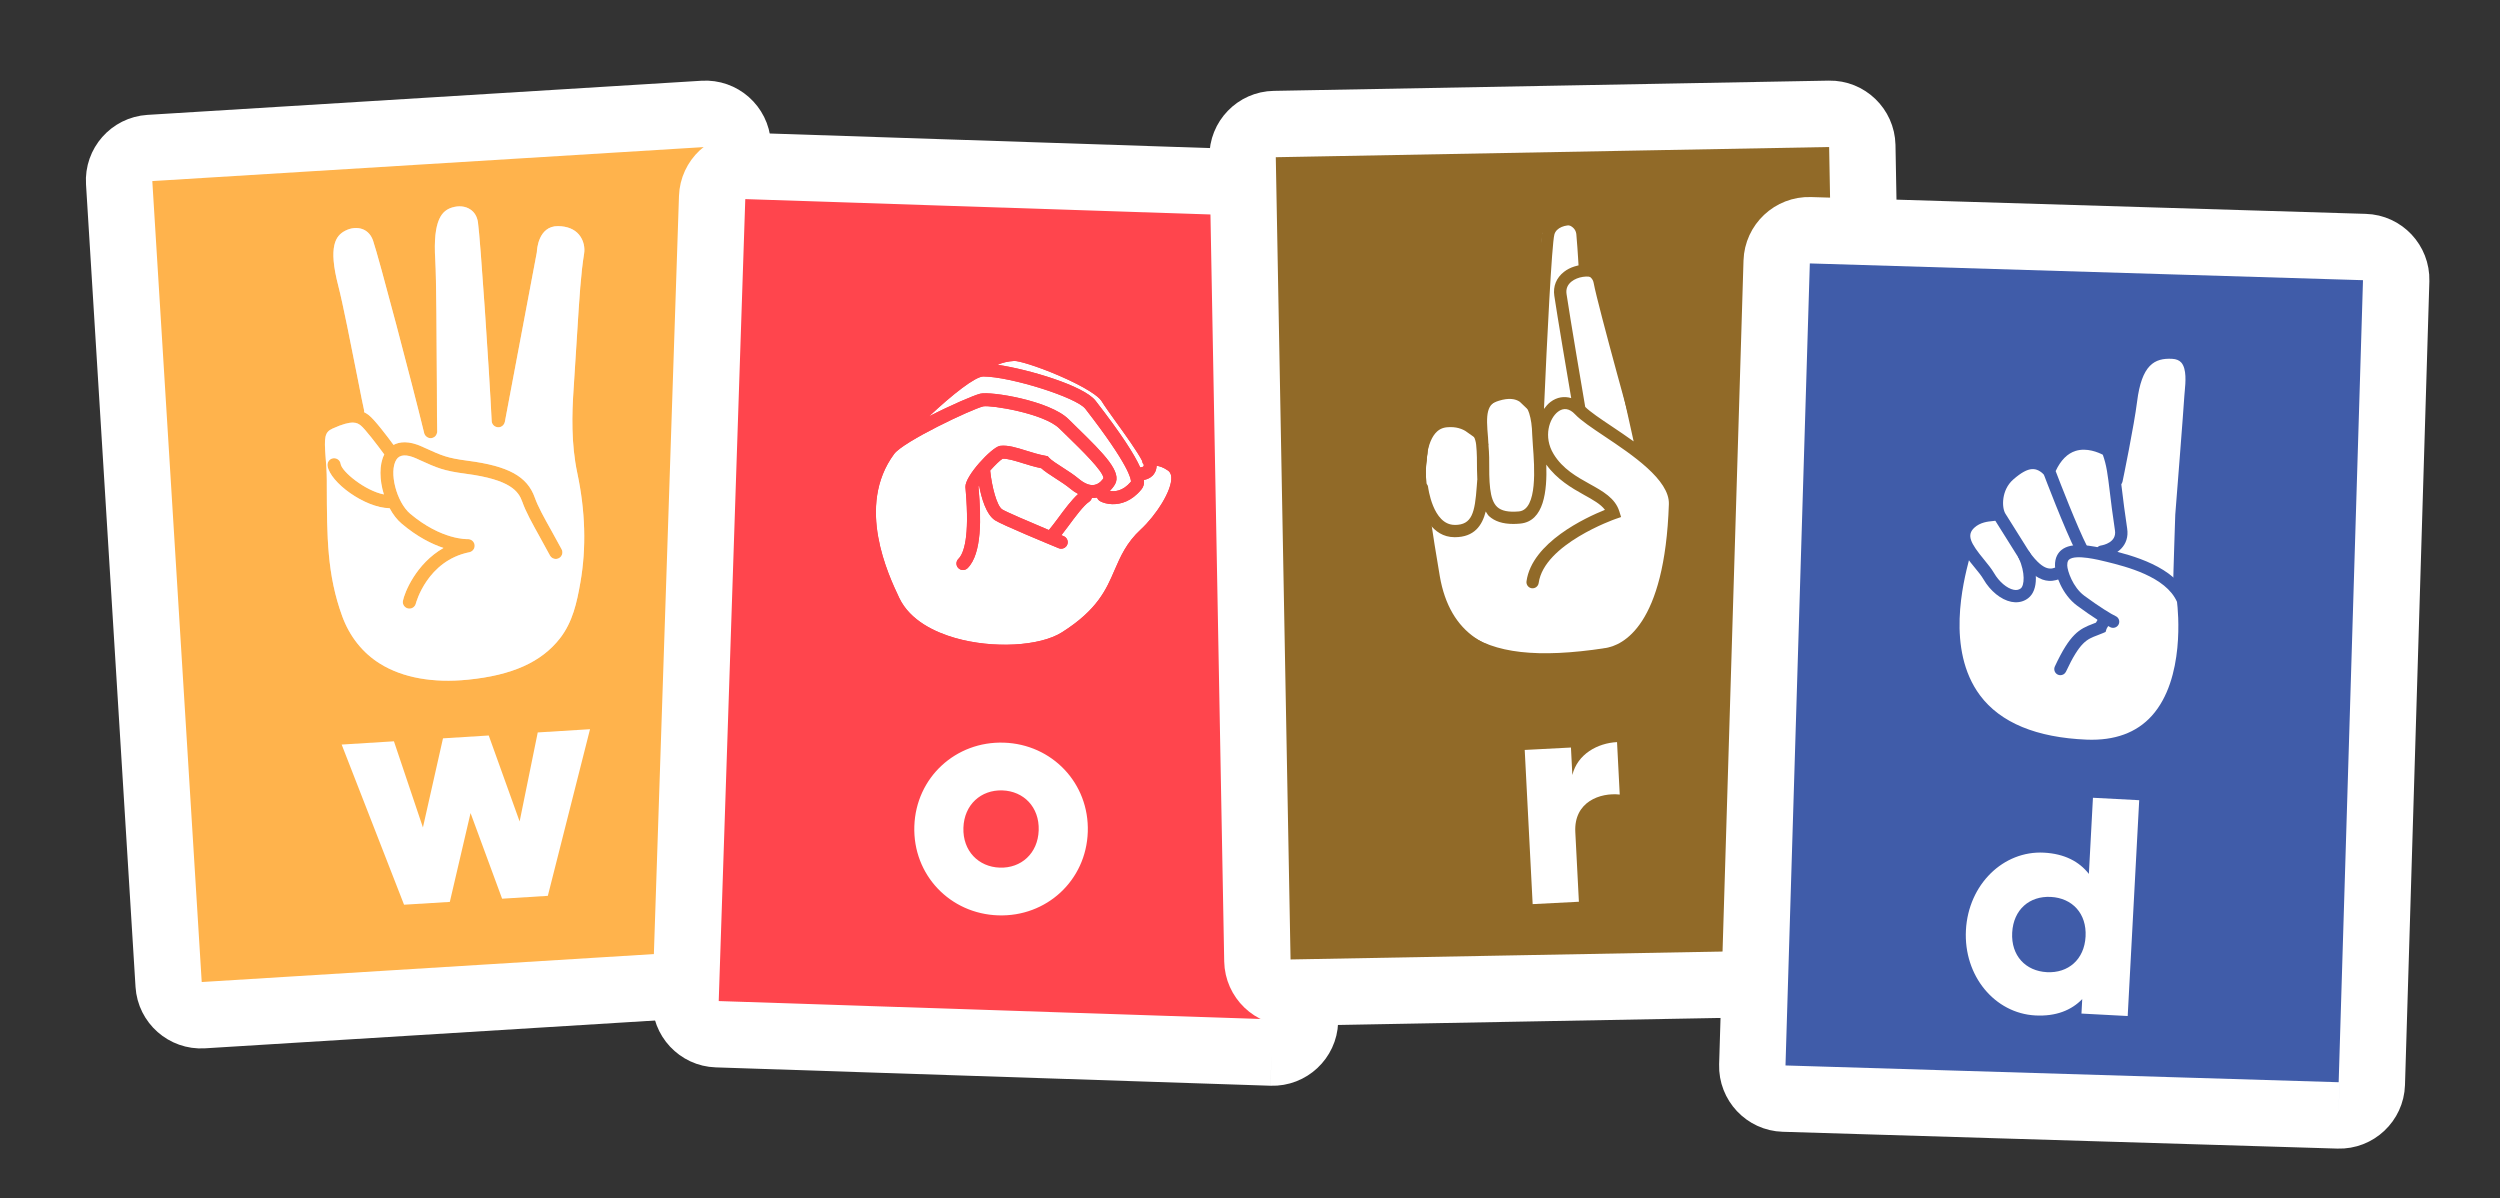 <?xml version="1.0" encoding="iso-8859-1"?>
<!-- Generator: Adobe Illustrator 15.0.0, SVG Export Plug-In . SVG Version: 6.00 Build 0)  -->
<!DOCTYPE svg PUBLIC "-//W3C//DTD SVG 1.1//EN" "http://www.w3.org/Graphics/SVG/1.1/DTD/svg11.dtd">
<svg version="1.1" id="&#x5716;&#x5C64;_1" xmlns="http://www.w3.org/2000/svg" xmlns:xlink="http://www.w3.org/1999/xlink" x="0px"
	 y="0px" width="113px" height="54.167px" viewBox="-5.5 0 113 54.167" style="enable-background:new -5.5 0 113 54.167;"
	 xml:space="preserve">
<rect x="-5.5" y="0" width="113" height="54.167" fill="#333333" stroke="none"/>
<g>
	<path style="fill:#FFB34C;stroke:#FFFFFF;stroke-width:3;stroke-miterlimit:10;" d="M28.716,44.339L3.673,45.887
		c-0.803,0.05-1.5-0.566-1.55-1.369L-0.115,8.242C-0.166,7.439,0.451,6.741,1.253,6.69l25.043-1.543
		c0.803-0.052,1.5,0.565,1.55,1.37l2.24,36.275C30.134,43.595,29.519,44.292,28.716,44.339"/>
	<polygon style="fill:#FFFFFF;" points="21.169,32.96 19.262,40.492 17.195,40.621 15.769,36.75 14.832,40.766 12.763,40.893 
		9.943,33.654 12.306,33.507 13.616,37.401 14.523,33.373 16.591,33.244 17.987,37.13 18.806,33.106 	"/>
	<path style="fill:#FAD0A3;" d="M20.572,15.276c0.124-1.986,0.181-2.893,0.329-3.823c0.037-0.234-0.006-0.578-0.234-0.852
		c-0.208-0.246-0.526-0.374-0.941-0.382c-0.909-0.009-0.958,1.101-0.96,1.148l-0.005,0.045l-1.444,7.658
		c-0.003,0.012-0.007,0.021-0.01,0.029c-0.003,0.009-0.004,0.017-0.007,0.023c-0.005,0.008-0.008,0.018-0.013,0.027
		c-0.004,0.01-0.009,0.02-0.015,0.026c-0.003,0.005-0.007,0.009-0.01,0.015c-0.01,0.011-0.019,0.023-0.028,0.032
		c0,0.003-0.001,0.003-0.001,0.003c-0.053,0.052-0.121,0.085-0.196,0.087c-0.004,0-0.007,0-0.01,0c0,0-0.002,0-0.003,0
		c-0.04,0-0.078-0.007-0.114-0.023c-0.003,0-0.003,0-0.005,0c-0.017-0.007-0.032-0.016-0.046-0.026
		c-0.005-0.001-0.008-0.005-0.012-0.008c-0.011-0.008-0.022-0.017-0.032-0.025c-0.005-0.006-0.009-0.011-0.015-0.016
		c-0.007-0.01-0.016-0.018-0.022-0.029c-0.004-0.004-0.008-0.013-0.013-0.019c-0.005-0.01-0.011-0.02-0.016-0.028
		c-0.002-0.01-0.006-0.017-0.009-0.026c-0.002-0.01-0.007-0.019-0.01-0.028c-0.002-0.011-0.003-0.021-0.005-0.03
		c0-0.007-0.002-0.016-0.002-0.024c-0.109-2.271-0.51-8.207-0.62-8.981c-0.038-0.264-0.161-0.467-0.356-0.59
		c-0.219-0.144-0.512-0.171-0.805-0.083c-0.446,0.135-0.886,0.521-0.769,2.377c0.05,0.814,0.062,3.642,0.073,5.705
		c0.002,0.989,0.007,1.921,0.014,2.019c0.001,0.004,0,0.004,0,0.008c0.001,0.017,0.001,0.031,0,0.049
		c-0.002,0.002,0,0.002-0.002,0.005c-0.014,0.12-0.099,0.226-0.225,0.256c-0.018,0.005-0.035,0.008-0.051,0.01
		c-0.078,0.005-0.152-0.024-0.21-0.072c-0.002,0-0.002-0.002-0.002-0.002c-0.012-0.009-0.022-0.02-0.033-0.032
		c-0.004-0.003-0.006-0.007-0.01-0.012c-0.008-0.01-0.014-0.018-0.019-0.028c-0.005-0.007-0.01-0.015-0.012-0.021
		c-0.005-0.008-0.008-0.017-0.012-0.024c-0.003-0.009-0.006-0.019-0.01-0.027c0-0.004-0.001-0.006-0.002-0.01
		c-0.537-2.214-2.055-7.963-2.311-8.702c-0.086-0.25-0.245-0.427-0.463-0.514c-0.241-0.094-0.535-0.069-0.805,0.073
		c-0.412,0.218-0.771,0.683-0.305,2.48c0.205,0.791,0.593,2.757,0.877,4.193c0.133,0.68,0.26,1.319,0.283,1.4
		c0.012,0.041,0.013,0.084,0.008,0.122c0.075,0.038,0.146,0.084,0.218,0.139c0.265,0.208,0.841,0.97,1.112,1.34
		c0.27-0.143,0.682-0.199,1.295,0.08l0.102,0.048c0.806,0.365,1.021,0.464,1.956,0.588c1.842,0.24,2.693,0.71,3.032,1.667
		c0.14,0.395,0.41,0.886,0.757,1.504c0.142,0.256,0.295,0.532,0.456,0.831c0.078,0.145,0.022,0.328-0.123,0.403
		c-0.144,0.078-0.324,0.024-0.405-0.122c-0.156-0.293-0.309-0.568-0.45-0.822c-0.358-0.646-0.641-1.152-0.796-1.596
		c-0.17-0.477-0.521-1.008-2.549-1.275c-1.022-0.134-1.301-0.262-2.125-0.636l-0.103-0.048c-0.459-0.209-0.769-0.191-0.918,0.045
		c-0.348,0.551,0.004,1.922,0.626,2.446c1.422,1.196,2.585,1.147,2.597,1.147c0.154-0.008,0.291,0.106,0.313,0.261
		c0.02,0.155-0.082,0.299-0.236,0.331c-1.909,0.385-2.416,2.299-2.42,2.319c-0.032,0.131-0.146,0.224-0.273,0.23
		c-0.025,0.003-0.053,0-0.079-0.006c-0.16-0.034-0.263-0.185-0.233-0.343c0.068-0.363,0.586-1.679,1.835-2.393
		c-0.52-0.173-1.176-0.494-1.886-1.094c-0.215-0.18-0.4-0.424-0.549-0.702c-1.13-0.015-2.699-1.173-2.807-1.919
		c-0.021-0.163,0.091-0.314,0.254-0.339c0.164-0.021,0.314,0.09,0.338,0.254C9.946,21.319,11,22.18,11.85,22.348
		c-0.203-0.654-0.219-1.352,0.018-1.807c-0.338-0.463-0.877-1.161-1.059-1.306c-0.161-0.124-0.36-0.28-1.277,0.135
		c-0.363,0.164-0.385,0.392-0.316,1.291c0.026,0.308,0.053,0.659,0.054,1.068v0.208c0.007,2.341,0.013,4.033,0.694,5.909
		c0.337,0.925,0.931,1.672,1.721,2.157c1.011,0.627,2.377,0.875,3.955,0.719c2.009-0.199,3.334-0.797,4.173-1.875
		c0.571-0.737,0.761-1.611,0.919-2.521c0.274-1.565,0.226-3.229-0.139-4.944c-0.283-1.332-0.242-2.697-0.174-3.738
		C20.483,16.71,20.532,15.935,20.572,15.276z"/>
	<path style="fill:#FFFFFF;" d="M20.595,21.383c0.364,1.716,0.413,3.379,0.139,4.944c-0.158,0.909-0.348,1.783-0.919,2.521
		c-0.839,1.079-2.164,1.676-4.173,1.875c-1.578,0.157-2.944-0.091-3.955-0.718c-0.79-0.486-1.384-1.233-1.721-2.158
		c-0.682-1.876-0.688-3.568-0.694-5.909V21.73c-0.001-0.409-0.027-0.761-0.054-1.068c-0.068-0.899-0.047-1.127,0.316-1.291
		c0.917-0.415,1.116-0.259,1.277-0.135c0.182,0.145,0.721,0.843,1.059,1.306c-0.236,0.455-0.221,1.152-0.018,1.807
		c-0.85-0.168-1.904-1.029-1.955-1.381c-0.023-0.164-0.174-0.274-0.338-0.254c-0.163,0.024-0.275,0.176-0.254,0.339
		c0.107,0.746,1.677,1.904,2.807,1.919c0.148,0.278,0.334,0.522,0.549,0.702c0.71,0.6,1.366,0.921,1.886,1.094
		c-1.249,0.714-1.767,2.029-1.835,2.393c-0.029,0.158,0.073,0.309,0.233,0.343c0.026,0.006,0.054,0.009,0.079,0.006
		c0.127-0.007,0.241-0.1,0.273-0.23c0.004-0.021,0.511-1.935,2.42-2.319c0.154-0.032,0.256-0.176,0.236-0.331
		c-0.021-0.154-0.158-0.269-0.313-0.261c-0.012,0-1.175,0.049-2.597-1.147c-0.622-0.524-0.974-1.896-0.626-2.446
		c0.149-0.236,0.459-0.254,0.918-0.045l0.103,0.048c0.824,0.374,1.103,0.502,2.125,0.636c2.028,0.268,2.379,0.799,2.549,1.275
		c0.155,0.443,0.438,0.95,0.796,1.596c0.142,0.254,0.294,0.529,0.45,0.822c0.081,0.146,0.262,0.2,0.405,0.122
		c0.146-0.075,0.201-0.259,0.123-0.403c-0.161-0.299-0.314-0.575-0.456-0.831c-0.347-0.618-0.617-1.109-0.757-1.504
		c-0.339-0.957-1.19-1.427-3.032-1.667c-0.935-0.124-1.15-0.223-1.956-0.588l-0.102-0.048c-0.613-0.279-1.025-0.223-1.295-0.08
		c-0.271-0.37-0.848-1.132-1.112-1.34c-0.071-0.055-0.143-0.101-0.218-0.139c0.005-0.038,0.004-0.081-0.008-0.122
		c-0.023-0.081-0.15-0.721-0.283-1.4c-0.284-1.437-0.672-3.402-0.877-4.193c-0.467-1.798-0.107-2.263,0.305-2.48
		c0.27-0.143,0.563-0.167,0.805-0.073c0.218,0.087,0.377,0.264,0.463,0.514c0.256,0.739,1.773,6.488,2.311,8.702
		c0.001,0.004,0.002,0.006,0.002,0.01c0.004,0.009,0.007,0.019,0.01,0.027c0.004,0.008,0.007,0.017,0.012,0.024
		c0.002,0.007,0.007,0.015,0.012,0.021c0.005,0.011,0.011,0.019,0.019,0.028c0.004,0.005,0.006,0.009,0.01,0.012
		c0.011,0.013,0.021,0.023,0.033,0.032c0,0,0,0.002,0.002,0.002c0.058,0.048,0.132,0.077,0.21,0.072
		c0.016-0.002,0.033-0.005,0.051-0.01c0.126-0.03,0.211-0.136,0.225-0.256c0.002-0.003,0-0.003,0.002-0.005
		c0.001-0.018,0.001-0.032,0-0.049c0-0.004,0.001-0.004,0-0.008c-0.007-0.098-0.012-1.029-0.014-2.019
		c-0.012-2.063-0.023-4.891-0.073-5.705c-0.117-1.856,0.322-2.242,0.769-2.377c0.293-0.088,0.586-0.061,0.805,0.083
		c0.195,0.123,0.318,0.326,0.356,0.59c0.11,0.774,0.511,6.71,0.62,8.981c0,0.009,0.002,0.018,0.002,0.024
		c0.002,0.009,0.003,0.02,0.005,0.03c0.003,0.01,0.008,0.019,0.01,0.028c0.003,0.01,0.007,0.017,0.009,0.026
		c0.005,0.009,0.011,0.019,0.016,0.028c0.005,0.006,0.009,0.015,0.013,0.019c0.007,0.012,0.016,0.02,0.022,0.029
		c0.006,0.005,0.01,0.01,0.015,0.016c0.01,0.009,0.021,0.018,0.032,0.025c0.004,0.003,0.007,0.007,0.012,0.008
		c0.014,0.011,0.029,0.02,0.046,0.026c0.002,0,0.002,0,0.005,0c0.036,0.017,0.074,0.023,0.114,0.023c0.001,0,0.003,0,0.003,0
		c0.003,0,0.006,0,0.01,0c0.075-0.002,0.144-0.035,0.196-0.087c0,0,0.001,0,0.001-0.003c0.01-0.009,0.019-0.021,0.028-0.032
		c0.003-0.006,0.007-0.01,0.01-0.015c0.006-0.007,0.011-0.017,0.015-0.026c0.005-0.01,0.008-0.02,0.013-0.027
		c0.003-0.007,0.004-0.015,0.007-0.023c0.003-0.008,0.007-0.018,0.01-0.029l1.444-7.658l0.005-0.045
		c0.002-0.048,0.051-1.157,0.96-1.148c0.415,0.008,0.733,0.136,0.941,0.382c0.229,0.273,0.271,0.617,0.234,0.852
		c-0.148,0.931-0.205,1.837-0.329,3.823c-0.04,0.659-0.089,1.435-0.15,2.369C20.353,18.686,20.312,20.051,20.595,21.383z"/>
</g>
<g>
	<path style="fill:#FF454D;stroke:#FFFFFF;stroke-width:3;stroke-miterlimit:10;" d="M51.975,47.576l-25.076-0.83
		c-0.803-0.025-1.439-0.707-1.413-1.511l1.203-36.326c0.026-0.803,0.706-1.439,1.508-1.41l25.077,0.83
		c0.804,0.025,1.438,0.705,1.414,1.509l-1.203,36.326C53.458,46.966,52.779,47.602,51.975,47.576"/>
	<path style="fill:#FFFFFF;" d="M35.828,37.341c0.074-2.203,1.875-3.846,4.049-3.773c2.174,0.071,3.863,1.831,3.791,4.034
		s-1.875,3.847-4.049,3.772C37.444,41.304,35.755,39.546,35.828,37.341 M41.449,37.528c0.035-1.05-0.682-1.771-1.644-1.802
		c-0.961-0.031-1.724,0.641-1.759,1.688c-0.035,1.051,0.684,1.771,1.644,1.803C40.651,39.25,41.414,38.578,41.449,37.528"/>
	<path style="fill:#FFFFFF;" d="M44.02,18.114c1.179,1.52,1.76,2.435,2.019,3.013c0.049-0.003,0.115-0.017,0.145-0.044
		c0.011-0.011,0.018-0.033,0.016-0.07c0-0.007-0.01-0.023-0.012-0.031c-0.009-0.012-0.02-0.02-0.027-0.032
		c-0.021-0.038-0.031-0.078-0.035-0.119c-0.201-0.401-0.797-1.229-1.146-1.711c-0.28-0.391-0.546-0.759-0.696-1.003
		c-0.121-0.196-0.697-0.611-1.922-1.141c-1.037-0.446-1.837-0.671-2.018-0.661c-0.281,0.018-0.524,0.072-0.754,0.174
		C41.013,16.697,43.498,17.44,44.02,18.114z"/>
	<path style="fill:#FFFFFF;" d="M44.664,22.187c0.205,0.04,0.578,0.032,0.955-0.415c0.01-0.1-0.056-0.71-2.063-3.297
		c-0.396-0.511-3.366-1.449-4.604-1.458c-0.365-0.003-1.373,0.787-2.459,1.802c1-0.515,2.035-0.956,2.313-1.024
		c0.48-0.116,3.145,0.316,3.992,1.152c0.119,0.121,0.246,0.243,0.373,0.367c1.273,1.239,2.039,2.027,1.727,2.576
		C44.875,21.932,44.796,22.058,44.664,22.187z"/>
	<path style="fill:#FFFFFF;" d="M43.233,22.329c-0.12-0.066-0.239-0.143-0.36-0.244c-0.181-0.15-0.427-0.311-0.666-0.464
		c-0.261-0.169-0.49-0.316-0.643-0.457c-0.307-0.063-0.598-0.153-0.857-0.234c-0.342-0.106-0.664-0.206-0.889-0.196
		c-0.113,0.064-0.344,0.29-0.563,0.535c0.074,0.733,0.3,1.593,0.543,1.756c0.156,0.103,1.201,0.552,2.111,0.934
		c0.108-0.126,0.254-0.32,0.41-0.529C42.613,23.03,42.938,22.593,43.233,22.329z"/>
	<path style="fill:#FFFFFF;" d="M47.291,21.268c-0.205-0.145-0.381-0.197-0.51-0.215c-0.01,0.223-0.105,0.37-0.189,0.452
		c-0.117,0.114-0.262,0.166-0.385,0.191c0.021,0.211-0.041,0.334-0.119,0.431c-0.436,0.53-0.93,0.673-1.32,0.662
		c-0.225-0.007-0.413-0.064-0.538-0.132c-0.069-0.037-0.117-0.099-0.142-0.166c-0.006,0-0.012,0.003-0.018,0.004
		c-0.07,0.014-0.145,0.011-0.218,0.01c-0.017,0.068-0.058,0.133-0.122,0.175c-0.247,0.161-0.646,0.702-0.938,1.096
		c-0.117,0.155-0.222,0.297-0.316,0.417c0.034,0.015,0.07,0.029,0.104,0.043c0.15,0.062,0.224,0.235,0.16,0.384
		c-0.049,0.117-0.162,0.187-0.281,0.183c-0.035,0-0.069-0.01-0.103-0.022c-0.429-0.177-2.581-1.065-2.883-1.266
		c-0.399-0.264-0.61-1.005-0.718-1.578c-0.01,0.021-0.024,0.045-0.028,0.061c0.002,0.033,0.007,0.081,0.013,0.141
		c0.102,1.204,0.16,2.884-0.505,3.543c-0.116,0.113-0.302,0.113-0.416-0.003c-0.116-0.113-0.114-0.301,0-0.415
		c0.25-0.247,0.511-0.983,0.333-3.075c-0.008-0.082-0.012-0.141-0.014-0.176c-0.023-0.494,1.176-1.776,1.549-1.856l0.031-0.005
		c0.345-0.038,0.723,0.08,1.162,0.217c0.283,0.089,0.574,0.179,0.875,0.233l0.102,0.02l0.068,0.074
		c0.092,0.106,0.351,0.272,0.599,0.431c0.255,0.165,0.519,0.334,0.726,0.508c0.27,0.226,0.511,0.321,0.715,0.284
		c0.236-0.043,0.38-0.249,0.412-0.304c0-0.306-1.01-1.289-1.615-1.878c-0.129-0.124-0.256-0.248-0.377-0.368
		c-0.695-0.686-3.1-1.067-3.44-1.001c-0.54,0.134-3.612,1.586-4.03,2.153c-1.74,2.356-0.254,5.479,0.231,6.505
		c0.493,1.037,1.644,1.558,2.521,1.81c1.711,0.492,3.836,0.381,4.84-0.258c1.601-1.016,1.996-1.929,2.375-2.811
		c0.265-0.61,0.535-1.24,1.184-1.836c0.684-0.632,1.418-1.758,1.379-2.364C47.429,21.384,47.35,21.309,47.291,21.268z"/>
	<path style="fill:#FF454D;" d="M47.63,20.788c-0.392-0.275-0.768-0.347-1.039-0.327c-0.2-0.368-0.566-0.896-1.135-1.686
		c-0.274-0.383-0.537-0.74-0.677-0.97c-0.522-0.845-3.815-2.117-4.473-2.076c-0.688,0.037-1.233,0.276-1.763,0.773
		c-0.012,0.011-0.02,0.025-0.028,0.039c-1.229,0.529-3.427,2.811-3.901,3.316c-0.055,0.058-0.08,0.131-0.078,0.204
		c-0.035,0.036-0.074,0.074-0.1,0.108c-1.949,2.64-0.35,6.002,0.177,7.107c0.587,1.233,1.896,1.834,2.89,2.12
		c0.676,0.195,1.402,0.303,2.111,0.326c1.266,0.043,2.469-0.184,3.204-0.65c1.757-1.111,2.205-2.155,2.603-3.075
		c0.262-0.603,0.486-1.125,1.041-1.638c0.687-0.633,1.625-1.931,1.564-2.836C48.007,21.209,47.871,20.955,47.63,20.788z
		 M40.341,16.314c0.182-0.01,0.98,0.215,2.019,0.661c1.224,0.529,1.8,0.944,1.921,1.141c0.151,0.244,0.418,0.612,0.697,1.003
		c0.35,0.482,0.943,1.31,1.146,1.711c0.004,0.041,0.014,0.081,0.035,0.119c0.008,0.013,0.019,0.021,0.026,0.032
		c0.002,0.008,0.011,0.024,0.013,0.031c0.002,0.037-0.006,0.06-0.017,0.07c-0.028,0.027-0.095,0.041-0.146,0.044
		c-0.258-0.578-0.838-1.493-2.018-3.013c-0.521-0.674-3.007-1.417-4.432-1.626C39.818,16.386,40.061,16.332,40.341,16.314z
		 M43.171,19.314c-0.127-0.124-0.254-0.246-0.373-0.367c-0.848-0.836-3.512-1.269-3.992-1.152c-0.276,0.068-1.313,0.51-2.313,1.024
		c1.086-1.015,2.094-1.805,2.459-1.802c1.236,0.009,4.207,0.947,4.604,1.458c2.007,2.587,2.07,3.197,2.063,3.297
		c-0.377,0.447-0.75,0.455-0.955,0.415c0.133-0.129,0.211-0.255,0.234-0.297C45.21,21.341,44.446,20.553,43.171,19.314z
		 M46.064,23.929c-0.646,0.596-0.919,1.226-1.184,1.836c-0.379,0.882-0.774,1.795-2.375,2.811c-1.004,0.639-3.129,0.75-4.84,0.258
		c-0.877-0.252-2.027-0.771-2.521-1.81c-0.485-1.025-1.974-4.148-0.231-6.505c0.418-0.567,3.49-2.02,4.03-2.153
		c0.343-0.066,2.745,0.315,3.44,1.001c0.121,0.12,0.248,0.244,0.377,0.368c0.605,0.589,1.615,1.572,1.615,1.878
		c-0.032,0.055-0.176,0.261-0.412,0.304c-0.205,0.037-0.445-0.059-0.715-0.284c-0.207-0.174-0.471-0.343-0.726-0.508
		c-0.248-0.158-0.507-0.324-0.599-0.431l-0.068-0.074l-0.102-0.02c-0.301-0.055-0.592-0.145-0.875-0.233
		c-0.439-0.137-0.817-0.255-1.162-0.217l-0.031,0.005c-0.373,0.08-1.573,1.362-1.549,1.856c0.002,0.035,0.006,0.094,0.014,0.176
		c0.178,2.092-0.083,2.828-0.333,3.075c-0.114,0.114-0.116,0.302,0,0.415c0.114,0.116,0.3,0.116,0.416,0.003
		c0.665-0.659,0.606-2.339,0.504-3.543c-0.005-0.06-0.01-0.107-0.012-0.141c0.004-0.016,0.019-0.04,0.028-0.061
		c0.106,0.573,0.318,1.314,0.718,1.578c0.302,0.2,2.454,1.089,2.883,1.266c0.032,0.013,0.065,0.022,0.103,0.022
		c0.119,0.004,0.232-0.065,0.281-0.183c0.063-0.148-0.01-0.322-0.16-0.384c-0.033-0.014-0.068-0.028-0.104-0.043
		c0.096-0.12,0.199-0.262,0.316-0.417c0.289-0.394,0.689-0.935,0.938-1.096c0.064-0.042,0.105-0.106,0.122-0.175
		c0.073,0.001,0.146,0.004,0.218-0.01c0.006-0.001,0.012-0.004,0.018-0.004c0.023,0.067,0.072,0.129,0.142,0.166
		c0.125,0.067,0.313,0.125,0.538,0.132c0.393,0.011,0.886-0.132,1.32-0.662c0.078-0.097,0.14-0.22,0.119-0.431
		c0.123-0.025,0.268-0.077,0.385-0.191c0.084-0.082,0.181-0.229,0.189-0.452c0.129,0.018,0.305,0.07,0.51,0.215
		c0.06,0.041,0.139,0.116,0.151,0.297C47.482,22.171,46.748,23.297,46.064,23.929z M41.91,23.958
		c-0.91-0.382-1.955-0.831-2.111-0.934c-0.243-0.163-0.469-1.022-0.543-1.756c0.22-0.245,0.449-0.471,0.563-0.535
		c0.225-0.01,0.547,0.09,0.889,0.196c0.262,0.081,0.551,0.172,0.857,0.234c0.15,0.141,0.382,0.288,0.643,0.457
		c0.239,0.153,0.485,0.313,0.666,0.464c0.121,0.102,0.24,0.178,0.36,0.244c-0.295,0.265-0.62,0.701-0.913,1.1
		C42.164,23.637,42.018,23.832,41.91,23.958z"/>
</g>
<g>
	<g>
		<path style="fill:#916A28;stroke:#FFFFFF;stroke-width:3;stroke-miterlimit:10;" d="M77.91,44.407l-25.086,0.461
			c-0.803,0.018-1.474-0.631-1.49-1.436L50.665,7.093c-0.016-0.804,0.632-1.474,1.433-1.486l25.088-0.463
			c0.803-0.016,1.472,0.63,1.49,1.434l0.669,36.34C79.358,43.721,78.712,44.391,77.91,44.407"/>
		<path style="fill:#FFFFFF;" d="M67.59,33.543l0.122,2.371c-0.871-0.096-2.079,0.316-2.008,1.695l0.162,3.15l-2.09,0.107
			l-0.359-6.969l2.09-0.109l0.063,1.242C65.802,34.083,66.712,33.588,67.59,33.543"/>
		<path style="fill:#FFFFFF;stroke:#916A28;stroke-miterlimit:10;" d="M68.982,20.218c0.006-0.038,0.024-0.072,0.014-0.112
			c-0.019-0.063-1.786-6.405-1.971-7.408c-0.065-0.35-0.298-0.612-0.654-0.736c-0.008-0.003-0.018-0.002-0.025-0.005
			c-0.002-0.028-0.018-0.472-0.096-1.398c-0.045-0.536-0.482-0.908-1.114-0.949c-0.597-0.038-1.275,0.255-1.411,0.891
			c-0.116,0.539-0.097,5.123-0.079,7.405c-0.055-0.052-0.103-0.114-0.165-0.156c-0.365-0.249-0.835-0.286-1.392-0.11
			c-0.811,0.255-0.986,0.841-0.978,1.487c-0.32-0.228-0.739-0.361-1.258-0.312c-1.243,0.12-1.349,1.723-1.354,1.792v0.027
			c0.005,0.11-0.004,0.174-0.018,0.26c-0.054,0.387-0.13,0.916,0.605,5.232c0.241,1.408,0.853,2.458,1.816,3.119
			c0.96,0.656,2.251,0.938,3.963,0.848c0.82-0.041,1.738-0.168,2.765-0.379c2.803-0.575,3.021-5.23,2.987-7.204
			C70.603,21.633,69.88,20.877,68.982,20.218z"/>
	</g>
	<path style="fill:#916A28;" d="M68.973,20.43c0.008-0.038,0.028-0.071,0.02-0.111c-0.016-0.064-1.454-6.489-1.587-7.5
		c-0.047-0.353-0.266-0.626-0.615-0.769c-0.008-0.003-0.018-0.003-0.025-0.006c0-0.028,0.007-0.473-0.023-1.401
		c-0.018-0.538-0.435-0.932-1.063-1.005c-0.594-0.068-1.287,0.189-1.455,0.817c-0.145,0.533-0.36,5.111-0.461,7.392
		c-0.052-0.055-0.097-0.119-0.156-0.164c-0.353-0.267-0.819-0.328-1.385-0.182c-0.822,0.213-1.028,0.79-1.053,1.435
		c-0.308-0.244-0.72-0.398-1.24-0.376c-1.247,0.056-1.436,1.652-1.443,1.72l-0.002,0.027c-0.001,0.11-0.013,0.173-0.03,0.259
		c-0.074,0.384-0.177,0.908,0.335,5.256c0.168,1.42,0.725,2.499,1.653,3.208c0.925,0.706,2.199,1.052,3.914,1.052
		c0.821,0,1.744-0.078,2.78-0.236c2.829-0.43,3.287-5.068,3.354-7.041C70.519,21.926,69.836,21.133,68.973,20.43z M66.856,12.89
		c0.115,0.881,1.145,5.532,1.485,7.061c-0.335-0.241-0.677-0.471-1.001-0.688c-0.512-0.342-0.949-0.638-1.188-0.869
		c-0.1-0.585-0.682-4.008-0.845-5.108c-0.033-0.228,0.044-0.417,0.229-0.563c0.276-0.216,0.734-0.287,1.044-0.161
		C66.746,12.63,66.835,12.737,66.856,12.89z M64.758,10.599c0.087-0.32,0.505-0.451,0.855-0.41c0.093,0.011,0.561,0.084,0.573,0.471
		c0.022,0.709,0.024,1.134,0.023,1.299c-0.363,0.004-0.738,0.11-1.016,0.328c-0.346,0.27-0.501,0.654-0.438,1.082
		c0.137,0.923,0.567,3.47,0.764,4.625c-0.314-0.093-0.642-0.049-0.936,0.174c-0.111,0.084-0.207,0.195-0.295,0.315
		C64.424,15.347,64.641,11.034,64.758,10.599z M62.36,18.037c0.156-0.04,0.297-0.061,0.423-0.061c0.196,0,0.357,0.049,0.488,0.147
		c0.3,0.227,0.469,0.754,0.485,1.524c0.004,0.125,0.017,0.298,0.031,0.5c0.071,0.938,0.219,2.891-0.632,2.969
		c-0.467,0.042-0.788-0.023-0.98-0.2c-0.366-0.336-0.366-1.151-0.365-2.184v-0.052c0-0.189-0.019-0.369-0.031-0.551
		c0-0.008,0.007-0.013,0.007-0.021c-0.002-0.027-0.01-0.053-0.013-0.08c-0.007-0.085-0.007-0.175-0.015-0.258
		C61.67,18.757,61.656,18.219,62.36,18.037z M58.998,20.671c0.019-0.093,0.038-0.19,0.04-0.343c0.017-0.123,0.185-1.182,0.916-1.216
		c0.808-0.039,1.213,0.464,1.268,0.989c0.016,0.192,0.034,0.385,0.034,0.579v0.052c0,0.344,0.005,0.658,0.019,0.955
		c-0.001,0.002-0.004,0.004-0.004,0.007c-0.009,0.098-0.016,0.197-0.022,0.297c-0.085,1.178-0.21,1.736-0.99,1.736
		c-0.004,0-0.008,0-0.012-0.002c-0.988-0.005-1.197-1.707-1.2-1.725c-0.007-0.061-0.043-0.107-0.082-0.148
		C58.923,21.059,58.965,20.833,58.998,20.671z M67.052,29.295c-3.042,0.463-5.034,0.236-6.275-0.708
		c-0.815-0.623-1.286-1.549-1.438-2.833c-0.098-0.825-0.172-1.508-0.229-2.078c0.26,0.338,0.618,0.602,1.132,0.605h0.015
		c0.883,0,1.238-0.532,1.398-1.163c0.05,0.068,0.083,0.15,0.146,0.208c0.261,0.239,0.622,0.356,1.1,0.356
		c0.097,0,0.198-0.005,0.307-0.015C64.3,23.569,64.43,22.177,64.393,21c0.481,0.668,1.143,1.056,1.69,1.36
		c0.419,0.232,0.77,0.427,0.961,0.685c-0.861,0.346-3.302,1.473-3.546,3.23c-0.021,0.15,0.084,0.293,0.236,0.314
		c0.152,0.02,0.293-0.086,0.314-0.238c0.243-1.756,3.438-2.882,3.471-2.893l0.254-0.088l-0.08-0.257
		c-0.187-0.599-0.748-0.91-1.342-1.239c-0.571-0.317-1.22-0.677-1.628-1.351c-0.478-0.787-0.192-1.616,0.197-1.913
		c0.252-0.193,0.519-0.153,0.771,0.115c0.268,0.284,0.764,0.615,1.339,1c1.24,0.829,2.939,1.965,2.903,3.061
		C69.75,28.292,67.856,29.171,67.052,29.295z"/>
</g>
<g>
	<path style="fill:#405CA9;stroke:#FFFFFF;stroke-width:3;stroke-miterlimit:10;" d="M100.2,50.417l-25.078-0.76
		c-0.803-0.023-1.441-0.703-1.418-1.507l1.102-36.329c0.023-0.803,0.703-1.441,1.504-1.415l25.08,0.76
		c0.803,0.022,1.439,0.701,1.418,1.505l-1.102,36.329C101.681,49.804,101.002,50.442,100.2,50.417"/>
	<path style="fill:#FFFFFF;" d="M91.192,36.169l-0.52,9.755l-2.09-0.111l0.035-0.654c-0.489,0.505-1.189,0.789-2.122,0.739
		c-1.825-0.097-3.245-1.78-3.135-3.856c0.111-2.077,1.701-3.6,3.526-3.502c0.934,0.049,1.6,0.406,2.031,0.961l0.184-3.442
		L91.192,36.169z M88.768,42.33c0.055-1.046-0.606-1.737-1.567-1.789c-0.963-0.051-1.693,0.566-1.75,1.612
		c-0.056,1.044,0.606,1.737,1.568,1.789C87.98,43.993,88.713,43.374,88.768,42.33"/>
	<g>
		<path style="fill:#FFFFFF;stroke:#405CA9;stroke-miterlimit:10;" d="M89.327,24.739c0.038-0.034,0.076-0.072,0.131-0.081
			c0.121-0.019,0.724-0.145,0.639-0.684c-0.112-0.74-0.18-1.301-0.234-1.751c-0.091-0.754-0.143-1.191-0.315-1.669
			c-0.191-0.099-0.719-0.332-1.229-0.173c-0.371,0.116-0.674,0.421-0.903,0.912c0.184,0.48,0.944,2.455,1.408,3.373
			C88.986,24.682,89.152,24.704,89.327,24.739z"/>
		<path style="fill:#FFFFFF;stroke:#405CA9;stroke-miterlimit:10;" d="M86.235,24.958c0.587,0.804,0.913,0.793,1.162,0.695
			c-0.002-0.021-0.012-0.055-0.013-0.073c-0.012-0.39,0.153-0.608,0.294-0.722c0.139-0.112,0.324-0.164,0.527-0.192
			c-0.509-1.077-1.212-2.914-1.327-3.221c-0.349-0.327-0.684-0.379-1.38,0.23c-0.542,0.476-0.521,1.265-0.358,1.536L86.235,24.958z"
			/>
		<path style="fill:#FFFFFF;stroke:#405CA9;stroke-miterlimit:10;" d="M84.631,25.902c0.227,0.392,0.583,0.694,0.888,0.756
			c0.127,0.026,0.231,0.005,0.319-0.061c0.164-0.126,0.211-0.705-0.085-1.362l-1.072-1.711c-0.014,0.004-0.02,0.018-0.033,0.02
			c-0.027,0.004-0.061,0.007-0.1,0.011c-0.188,0.018-0.542,0.052-0.809,0.298c-0.362,0.337-0.169,0.7,0.438,1.439
			C84.352,25.504,84.516,25.705,84.631,25.902z"/>
		<path style="fill:#FFFFFF;stroke:#405CA9;stroke-miterlimit:10;" d="M89.717,25.393c-0.356-0.088-1.393-0.346-1.69-0.104
			c-0.026,0.021-0.094,0.076-0.088,0.273c0.006,0.232,0.246,0.975,0.769,1.364c0.682,0.503,1.238,0.843,1.418,0.923
			c0.14,0.062,0.202,0.226,0.14,0.365s-0.228,0.203-0.367,0.142c-0.027-0.012-0.073-0.039-0.109-0.058
			c-0.01,0.018-0.021,0.037-0.029,0.052c-0.022,0.035-0.04,0.065-0.048,0.091l-0.038,0.123l-0.118,0.051
			c-0.09,0.038-0.173,0.069-0.254,0.101c-0.478,0.18-0.792,0.3-1.419,1.644c-0.05,0.105-0.157,0.165-0.266,0.16
			c-0.035-0.002-0.069-0.011-0.103-0.025c-0.14-0.065-0.199-0.23-0.135-0.369c0.688-1.476,1.104-1.694,1.724-1.929
			c0.044-0.017,0.088-0.032,0.133-0.052c0.018-0.033,0.035-0.061,0.05-0.085c0.009-0.013,0.018-0.029,0.025-0.042
			c-0.267-0.171-0.588-0.391-0.932-0.646c-0.427-0.315-0.69-0.784-0.841-1.188c-0.137,0.046-0.276,0.08-0.428,0.072
			c-0.187-0.01-0.386-0.075-0.602-0.222c0.021,0.419-0.064,0.8-0.335,1.007c-0.174,0.133-0.382,0.194-0.606,0.182
			c-0.051-0.002-0.104-0.009-0.157-0.019c-0.467-0.094-0.95-0.486-1.26-1.022c-0.092-0.159-0.242-0.342-0.402-0.536
			c-0.081-0.099-0.168-0.208-0.254-0.321c-0.264,1.028-1.027,4.052,0.5,6.106c0.922,1.238,2.554,1.911,4.826,2.003
			c1.261,0.049,2.25-0.312,2.938-1.075c1.516-1.679,1.186-4.792,1.141-5.152C92.396,26.056,90.589,25.608,89.717,25.393z"/>
		<path style="fill:#FFFFFF;stroke:#405CA9;stroke-miterlimit:10;" d="M93.096,16.391c-0.093-0.105-0.228-0.162-0.414-0.172
			c-0.802-0.043-1.379,0.271-1.587,1.938c-0.134,1.073-0.633,3.498-0.655,3.6c-0.008,0.041-0.041,0.064-0.064,0.095
			c0.013,0.101,0.024,0.194,0.038,0.306c0.055,0.446,0.12,1.002,0.232,1.731c0.073,0.478-0.126,0.832-0.439,1.055
			c0.749,0.195,1.795,0.523,2.527,1.154c0.028-1.104,0.088-2.816,0.088-2.837c0.005-0.06,0.386-4.881,0.411-5.373
			c0.003-0.062,0.01-0.136,0.019-0.221C93.286,17.297,93.343,16.677,93.096,16.391z"/>
	</g>
	<path style="fill:#FFFFFF;stroke:#405CA9;stroke-miterlimit:10;" d="M93.517,16.029c-0.193-0.224-0.465-0.346-0.805-0.364
		c-1.643-0.087-2.021,1.249-2.169,2.423c-0.073,0.592-0.268,1.637-0.424,2.442c-0.028-0.089-0.054-0.176-0.089-0.268l-0.034-0.085
		l-0.076-0.049c-0.036-0.022-0.879-0.552-1.765-0.28c-0.467,0.144-0.843,0.489-1.131,1.006c-0.715-0.471-1.378-0.048-1.892,0.403
		c-0.543,0.476-0.701,1.195-0.627,1.743c-0.004,0-0.007,0.001-0.012,0.001c-0.235,0.023-0.729,0.071-1.133,0.444
		c-0.442,0.41-0.418,0.859-0.233,1.277c-0.061,0.052-0.106,0.119-0.106,0.202c-0.008,0.04-0.033,0.138-0.058,0.232
		c-0.275,1.069-1.112,4.321,0.585,6.602c1.002,1.348,2.707,2.093,5.072,2.219c0.059,0.004,0.117,0.006,0.177,0.009
		c1.434,0.057,2.568-0.367,3.373-1.259c1.775-1.966,1.295-5.487,1.273-5.637l-0.018-0.067c-0.043-0.104-0.108-0.194-0.166-0.29
		c0.002-0.013,0.015-0.021,0.015-0.034c0.014-0.9,0.1-3.394,0.1-3.407c0.017-0.199,0.386-4.876,0.412-5.375
		c0.003-0.056,0.01-0.123,0.016-0.199C93.846,17.261,93.917,16.493,93.517,16.029z"/>
	<path style="fill:#405CA9;" d="M88.622,33.978c-2.365-0.126-4.07-0.871-5.072-2.219c-1.697-2.281-0.86-5.533-0.585-6.602
		c0.024-0.095,0.05-0.193,0.058-0.232c0-0.123,0.08-0.233,0.204-0.268c0.146-0.042,0.301,0.046,0.341,0.194
		c0.025,0.093,0.01,0.154-0.065,0.444c-0.258,1.006-1.046,4.064,0.493,6.134c0.922,1.238,2.554,1.911,4.826,2.003
		c1.261,0.049,2.25-0.312,2.938-1.075c1.516-1.679,1.186-4.792,1.141-5.152c-0.504-1.149-2.311-1.596-3.183-1.812
		c-0.356-0.088-1.393-0.346-1.69-0.104c-0.026,0.021-0.094,0.076-0.088,0.273c0.006,0.232,0.246,0.975,0.769,1.364
		c0.682,0.503,1.238,0.843,1.418,0.923c0.14,0.062,0.202,0.226,0.14,0.365s-0.228,0.203-0.367,0.142
		c-0.24-0.108-0.839-0.48-1.519-0.984c-0.681-0.503-0.983-1.415-0.995-1.792c-0.012-0.39,0.153-0.608,0.294-0.722
		c0.45-0.364,1.303-0.218,2.156-0.007c0.984,0.243,3.002,0.741,3.593,2.174l0.018,0.067c0.021,0.149,0.502,3.671-1.273,5.637
		c-0.805,0.892-1.939,1.315-3.373,1.259C88.739,33.984,88.68,33.982,88.622,33.978 M83.032,24.998L83.032,24.998L83.032,24.998z
		 M83.032,24.998L83.032,24.998L83.032,24.998"/>
	<path style="fill:#405CA9;" d="M87.617,30.519c-0.035-0.002-0.069-0.011-0.103-0.025c-0.14-0.065-0.199-0.23-0.135-0.369
		c0.688-1.476,1.104-1.694,1.724-1.929c0.044-0.017,0.088-0.032,0.133-0.052c0.018-0.033,0.035-0.061,0.05-0.085
		c0.01-0.015,0.022-0.036,0.03-0.05c-0.061-0.136-0.007-0.304,0.129-0.369c0.139-0.067,0.301-0.018,0.368,0.12
		c0.137,0.279,0.013,0.481-0.054,0.59c-0.022,0.035-0.04,0.065-0.048,0.091l-0.038,0.123l-0.118,0.051
		c-0.09,0.038-0.173,0.069-0.254,0.101c-0.478,0.18-0.792,0.3-1.419,1.644C87.833,30.464,87.725,30.524,87.617,30.519"/>
	<path style="fill:#405CA9;" d="M87.111,26.255c-0.378-0.02-0.809-0.26-1.33-0.977c-0.09-0.124-0.063-0.296,0.061-0.387
		s0.298-0.063,0.389,0.061c0.679,0.932,1.01,0.777,1.275,0.654c0.139-0.064,0.304-0.005,0.369,0.134
		c0.064,0.139,0.004,0.303-0.135,0.369C87.543,26.2,87.337,26.267,87.111,26.255"/>
	<path style="fill:#405CA9;" d="M85.568,27.221c-0.051-0.002-0.104-0.009-0.157-0.019c-0.467-0.094-0.95-0.486-1.26-1.022
		c-0.092-0.159-0.242-0.342-0.402-0.536c-0.474-0.577-1.19-1.453-0.387-2.198c0.404-0.374,0.897-0.421,1.133-0.444
		c0.029-0.002,0.054-0.005,0.073-0.007c0.151-0.023,0.293,0.083,0.314,0.235c0.021,0.152-0.083,0.292-0.234,0.314
		c-0.027,0.004-0.061,0.007-0.1,0.011c-0.188,0.018-0.542,0.052-0.809,0.298c-0.362,0.337-0.169,0.7,0.438,1.439
		c0.174,0.212,0.338,0.413,0.453,0.61c0.227,0.392,0.583,0.694,0.888,0.756c0.127,0.026,0.231,0.005,0.319-0.061
		c0.165-0.127,0.212-0.708-0.087-1.369c-0.063-0.14-0.001-0.304,0.139-0.367s0.306-0.001,0.368,0.139
		c0.329,0.731,0.406,1.664-0.084,2.039C86,27.172,85.792,27.234,85.568,27.221"/>
	<path style="fill:#405CA9;" d="M92.983,26.973c-0.147-0.009-0.266-0.133-0.262-0.282c0.014-0.907,0.101-3.405,0.101-3.43
		c0.005-0.06,0.386-4.881,0.411-5.373c0.003-0.062,0.01-0.136,0.019-0.221c0.034-0.37,0.092-0.99-0.155-1.276
		c-0.093-0.105-0.228-0.162-0.414-0.172c-0.802-0.043-1.379,0.271-1.587,1.938c-0.134,1.073-0.633,3.498-0.655,3.6
		c-0.029,0.151-0.18,0.248-0.327,0.216c-0.149-0.032-0.246-0.178-0.216-0.329c0.005-0.024,0.516-2.506,0.646-3.557
		c0.147-1.174,0.526-2.51,2.169-2.423c0.34,0.018,0.611,0.14,0.805,0.364c0.4,0.464,0.329,1.232,0.286,1.69
		c-0.006,0.076-0.013,0.143-0.016,0.199c-0.026,0.499-0.396,5.176-0.412,5.375c0,0.013-0.086,2.506-0.1,3.407
		c-0.003,0.153-0.128,0.275-0.282,0.273C92.99,26.973,92.987,26.973,92.983,26.973"/>
	<path style="fill:#405CA9;" d="M89.488,25.209c-0.128-0.006-0.239-0.101-0.261-0.233c-0.024-0.15,0.079-0.293,0.23-0.318
		c0.121-0.019,0.724-0.145,0.639-0.684c-0.112-0.74-0.18-1.301-0.234-1.751c-0.091-0.754-0.143-1.191-0.315-1.669
		c-0.191-0.099-0.719-0.332-1.229-0.173c-0.371,0.116-0.674,0.421-0.903,0.912c0.187,0.487,0.97,2.521,1.431,3.419
		c0.07,0.137,0.016,0.304-0.12,0.375c-0.136,0.069-0.304,0.016-0.374-0.121c-0.536-1.047-1.458-3.481-1.496-3.585l-0.04-0.104
		l0.044-0.103c0.301-0.707,0.738-1.153,1.298-1.326c0.886-0.272,1.729,0.257,1.765,0.28l0.076,0.049l0.034,0.085
		c0.225,0.58,0.284,1.075,0.383,1.896c0.055,0.446,0.12,1.002,0.232,1.731c0.118,0.768-0.467,1.215-1.1,1.317
		C89.526,25.209,89.506,25.211,89.488,25.209"/>
	<path style="fill:#405CA9;" d="M85.991,25.392c-0.088-0.005-0.171-0.05-0.221-0.13l-1.104-1.76
		c-0.302-0.505-0.269-1.599,0.467-2.244c0.581-0.51,1.354-0.99,2.176-0.172c0.109,0.108,0.109,0.285,0.001,0.393
		c-0.107,0.108-0.284,0.108-0.393,0c-0.363-0.361-0.696-0.437-1.419,0.195c-0.542,0.476-0.521,1.265-0.358,1.536l1.101,1.756
		c0.081,0.129,0.042,0.301-0.088,0.382C86.102,25.381,86.045,25.395,85.991,25.392"/>
</g>
</svg>
